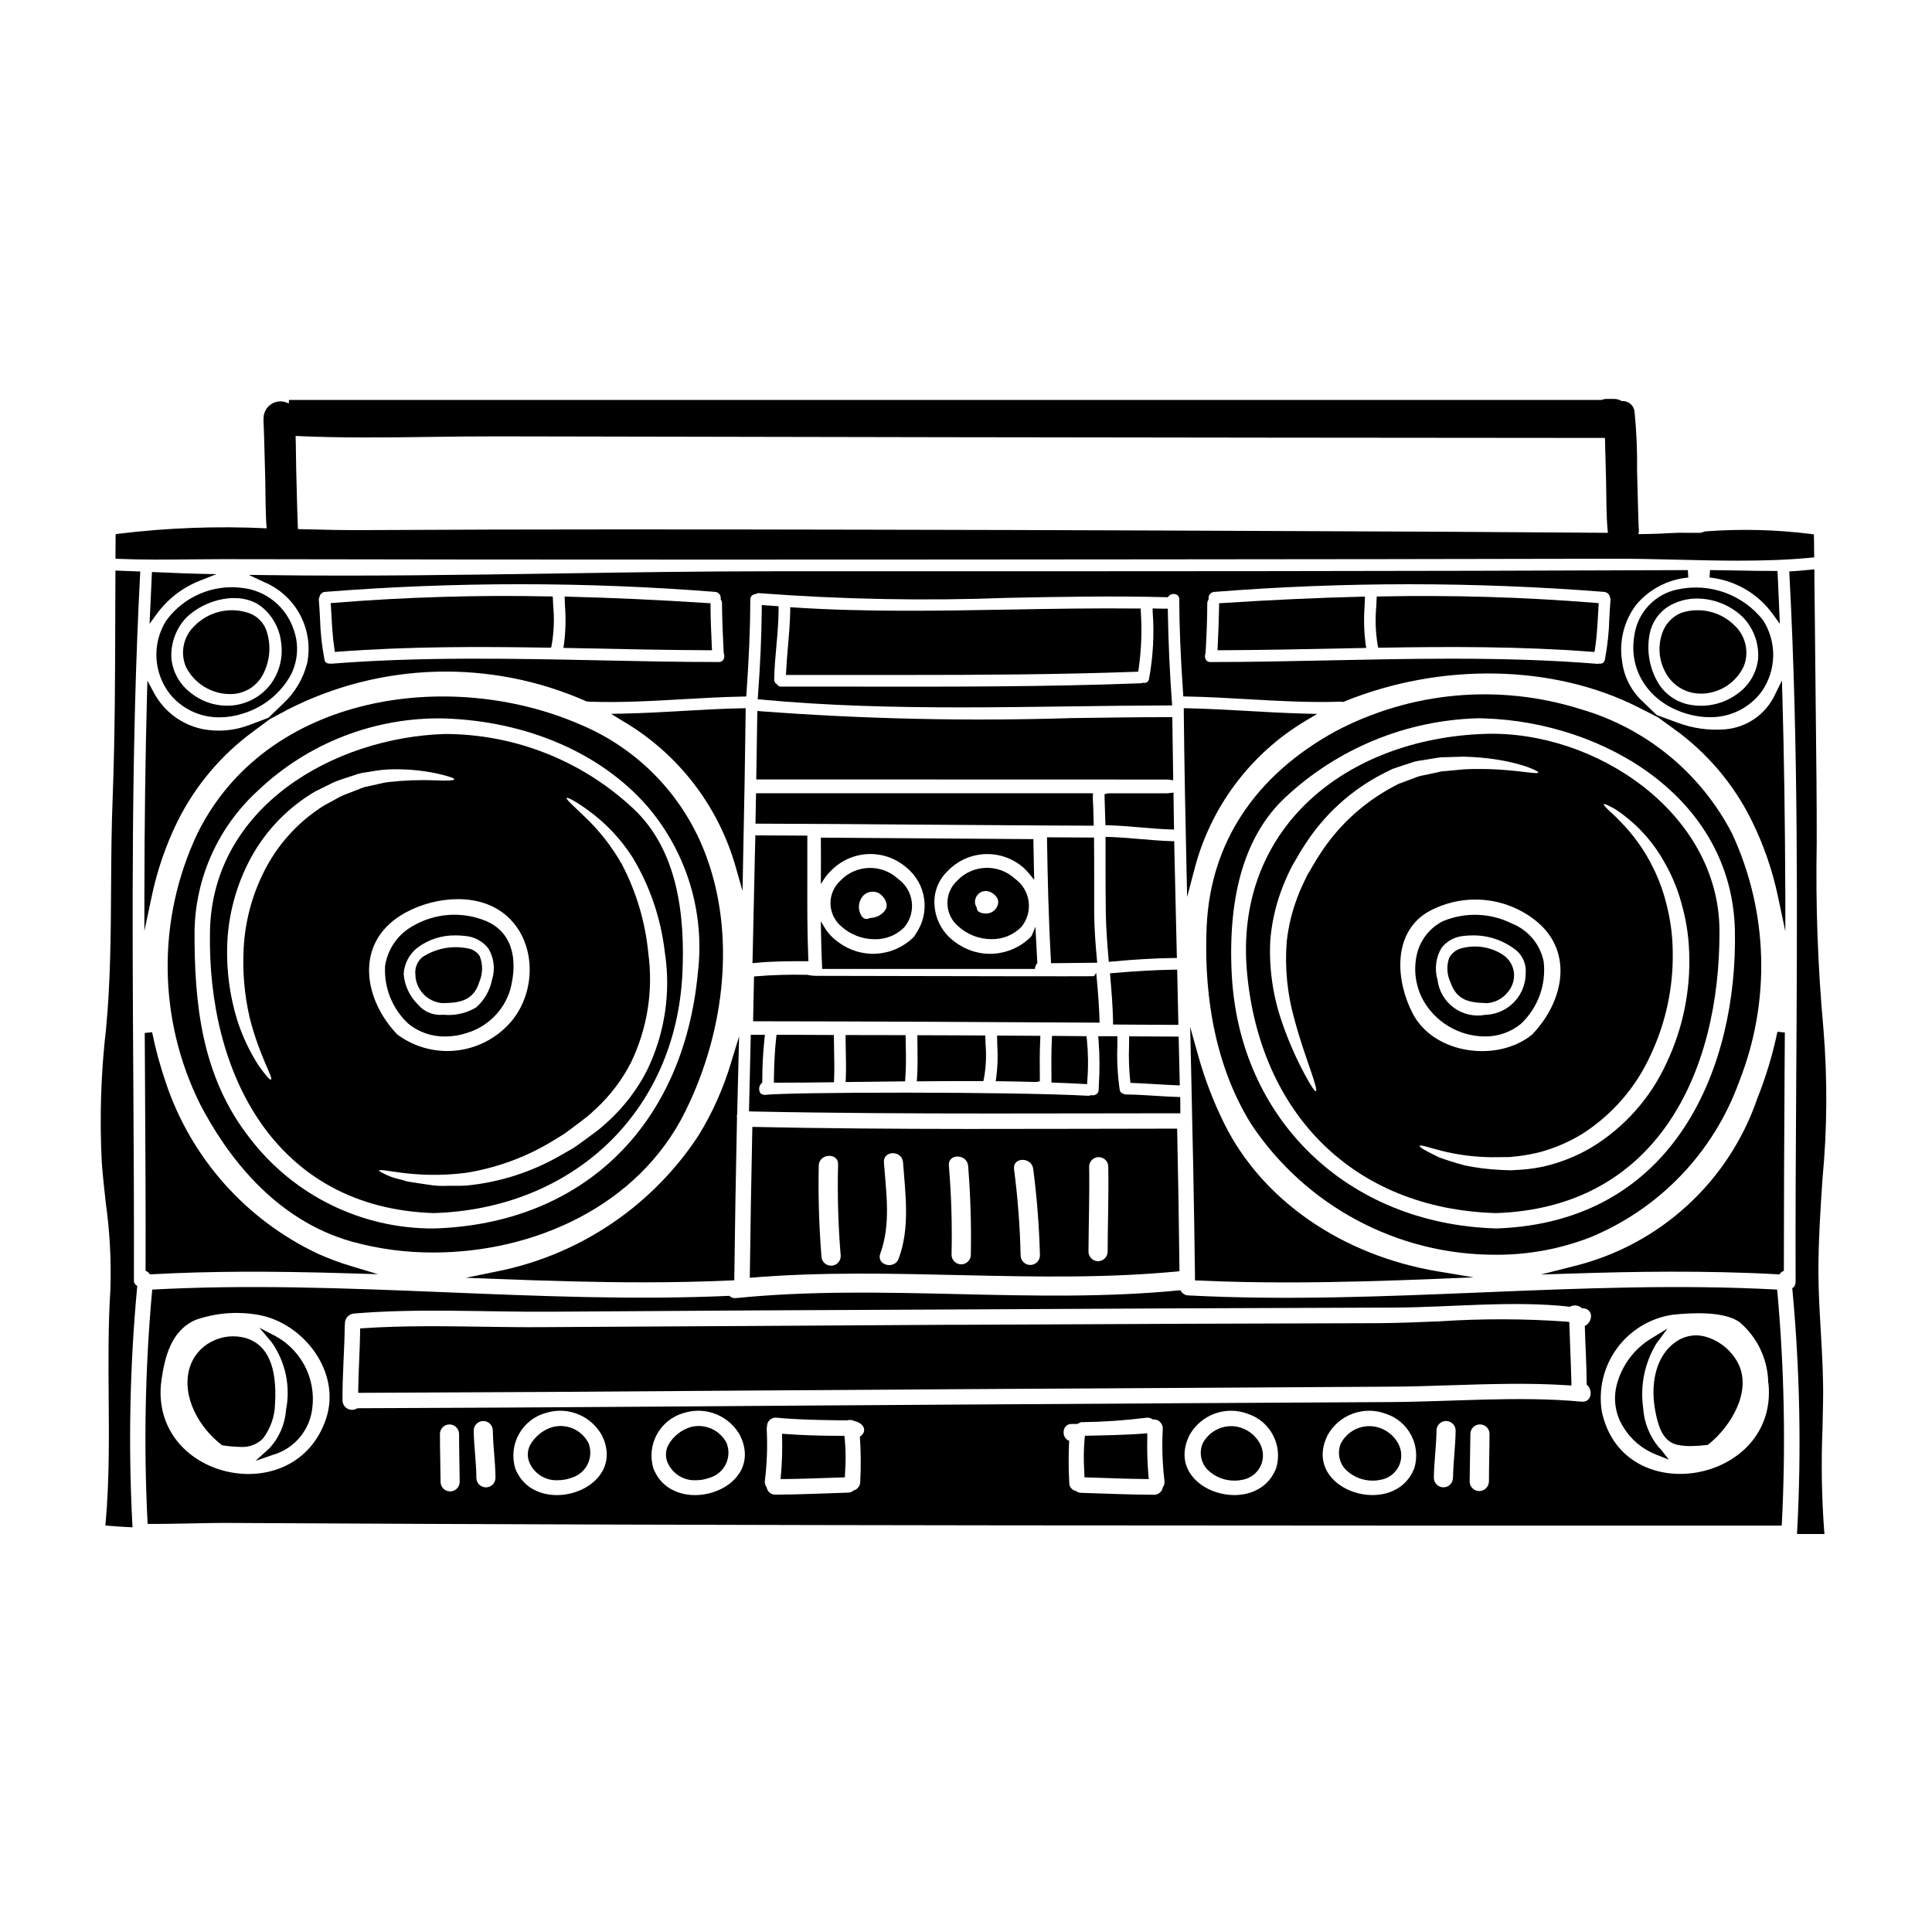 <?xml version="1.0" encoding="UTF-8"?>
<!-- Uploaded to: SVG Repo, www.svgrepo.com, Generator: SVG Repo Mixer Tools -->
<svg fill="#000000" width="800px" height="800px" version="1.1" viewBox="144 144 512 512" xmlns="http://www.w3.org/2000/svg">
 <g>
  <path d="m331.63 316.32h1.059l-0.051-1.035c-0.152-3.113-0.312-6.797-0.34-10.492v-0.918l-0.914-0.059c-12.688-0.828-25.035-1.398-36.711-1.688l-1.043-0.027 0.098 2.598 0.004-0.004c0.246 3.297 0.164 6.609-0.246 9.887l-0.18 1.117 5.453 0.109c10.785 0.23 21.953 0.461 32.871 0.512z"/>
  <path d="m383.86 430.57 0.062-0.902c0.227-3.016 0.168-6.082 0.109-9.055l-0.035-2.289-15.902-0.027v0.992c0 1.105 0.027 2.215 0.051 3.32 0.051 2.336 0.102 4.746 0 7.109l-0.039 1.035z"/>
  <path d="m204.91 327.94c4 0.07 7.633-2.312 9.164-6.004 1.609-3.539 1.75-7.57 0.391-11.211-0.863-2.066-2.59-3.648-4.723-4.332-5.016-1.621-10.52-0.27-14.215 3.492-2.93 2.793-3.828 7.109-2.258 10.84 2.223 4.398 6.715 7.184 11.641 7.215z"/>
  <path d="m342.49 438.53 0.988 0.023c21.062 0.441 42.473 0.535 63.617 0.535 8.422 0 16.793-0.008 25.113-0.027 7.996 0 15.887-0.031 23.617-0.031h0.984l-0.031-4.301-0.953-0.031c-1.918-0.059-3.82-0.18-5.727-0.305-2.519-0.16-5.117-0.328-7.707-0.344v0.004c-0.328-0.027-0.645-0.133-0.918-0.312-0.41-0.141-0.699-0.508-0.738-0.938-0.566-3.871-0.773-7.789-0.617-11.699v-2.492l-5.09 0.004 0.105 1.078h0.004c0.293 3.988 0.316 7.988 0.066 11.98l-0.043 1.129c0.008 0.414-0.164 0.809-0.473 1.086-0.383 0.305-0.871 0.434-1.352 0.363l-0.254-0.031-0.234 0.098h-0.004c-0.16 0.066-0.336 0.09-0.508 0.07-19.953-1.113-79.004-1.023-86.039-0.211v-0.125h0.004c-0.457 0.012-0.859-0.293-0.973-0.734-0.277-0.719-0.141-1.527 0.359-2.113l0.324-0.293v-0.438 0.004c0-3.731 0.195-7.457 0.582-11.164l0.121-1.094h-3.746z"/>
  <path d="m364.97 418.28h-0.977c-4.426 0-8.809-0.027-13.316-0.059h-0.891l-0.094 0.883c-0.348 3.148-0.531 6.469-0.602 10.824v1h1c4.699 0 9.281-0.055 13.984-0.113h0.934l0.039-0.934c0.098-2.438 0.047-4.898 0-7.281-0.023-1.109-0.047-2.215-0.051-3.324z"/>
  <path d="m343.38 442.64c-0.285 13.32-0.508 26.648-0.676 39.988 37.711-3.207 76.242 1.969 113.87-1.742-0.141-12.594-0.348-25.191-0.621-37.785-35.766 0.016-74.848 0.355-112.57-0.461zm18.305 34.219c-0.641-8.027-0.879-16.086-0.703-24.137 0.312-3.207 5.379-3.238 5.117 0-0.203 8.051 0.031 16.109 0.703 24.137 0 1.414-1.145 2.559-2.559 2.559-1.41 0-2.559-1.145-2.559-2.559zm70.945-23.773h0.004c0.055-1.359 1.172-2.434 2.531-2.434 1.363 0 2.481 1.074 2.535 2.434 0.141 7.578-0.137 15.125-0.168 22.703h-0.004c-0.051 1.359-1.172 2.438-2.531 2.438-1.363 0-2.481-1.078-2.535-2.438 0.031-7.574 0.309-15.125 0.172-22.703zm-50.469 24.457c-1.125 3.043-6.027 1.719-4.871-1.352 2.848-7.746 1.551-16.137 0.957-24.137-0.223-3.266 4.844-3.266 5.07 0 0.621 8.469 1.887 17.285-1.156 25.488zm35.656-23.742c0.984 7.586 1.578 15.219 1.777 22.867 0 1.414-1.148 2.559-2.559 2.559-1.414 0-2.559-1.145-2.559-2.559-0.176-7.648-0.758-15.281-1.746-22.867-0.348-3.25 4.719-3.215 5.086-0.008zm-16.531 22.703c0 1.41-1.145 2.559-2.559 2.559-1.414 0-2.559-1.148-2.559-2.559 0.188-7.867-0.047-15.738-0.703-23.578-0.309-3.266 4.762-3.234 5.098 0 0.633 7.84 0.875 15.707 0.719 23.57z"/>
  <path d="m567.67 303.84-0.957-0.078c-18.938-1.523-37.941-2.09-56.938-1.695l-0.926 0.02-0.121 2.598c-0.316 3.391-0.199 6.809 0.355 10.172l0.168 0.789h0.812c17.785-0.297 36.816-0.371 55.586 1.07l0.91 0.066 0.141-0.898c0.457-2.941 0.621-5.945 0.789-8.84z"/>
  <path d="m505.63 304.7 0.098-2.598-1.043 0.027c-11.672 0.293-24.008 0.859-36.711 1.688l-0.906 0.059v0.91c-0.051 3.074-0.164 6.41-0.367 10.5l-0.047 1.035h1.035c10.938-0.051 22.145-0.281 32.988-0.504l5.391-0.109-0.188-1.121c-0.41-3.277-0.496-6.59-0.25-9.887z"/>
  <path d="m289.26 315.64h0.789l0.168-0.789v0.004c0.582-3.371 0.711-6.805 0.395-10.211l-0.121-2.566-0.926-0.02c-19.004-0.395-38.016 0.172-56.961 1.695l-0.965 0.078 0.066 0.969c0.066 0.957 0.117 1.918 0.172 2.875 0.152 2.688 0.312 5.469 0.734 8.191l0.137 0.902 0.91-0.066c18.816-1.43 37.844-1.355 55.602-1.062z"/>
  <path d="m339.69 425.85 0.18-7.211-2.109 6.898c-2.023 6.816-4.934 13.34-8.66 19.398-12.301 18.742-31.633 31.738-53.633 36.051l-7.996 1.637 8.156 0.316c13.977 0.531 26.598 0.891 38.777 0.891 7.871 0 15.539-0.148 23.27-0.5l0.926-0.039v-0.93c0.156-13.094 0.395-26.809 0.711-42.141h-0.004c-0.062-0.352-0.043-0.711 0.051-1.059 0.105-4.445 0.219-8.895 0.332-13.312z"/>
  <path d="m258.92 465.48c36.586-1.098 64.184-26.473 65.93-63.594 0.703-15.234-1.211-32.586-13.02-43.605-13.523-12.672-31.352-19.738-49.883-19.77-29.742 0.93-61.594 19.461-62.301 52.16-0.781 37.914 17.324 73.457 59.273 74.809zm34.5-20.93c0.984-0.645 1.918-1.438 2.902-2.141s1.945-1.465 2.93-2.223c0.848-0.617 1.891-1.66 2.816-2.481l-0.004 0.004c3.727-3.484 6.82-7.586 9.152-12.125 4.34-9 5.938-19.078 4.594-28.98-0.789-8.203-3.152-16.18-6.961-23.484-2.742-4.863-6.219-9.27-10.309-13.07-2.902-2.789-4.59-4.281-4.363-4.594 0.168-0.223 2.223 0.762 5.551 3.184v0.004c4.789 3.438 8.875 7.769 12.023 12.754 4.504 7.539 7.363 15.945 8.395 24.668 1.719 10.793 0.07 21.855-4.723 31.68-2.598 5.059-6.078 9.609-10.281 13.438-1.016 0.871-1.801 1.688-3.016 2.59l-3.148 2.309c-1.07 0.758-2.059 1.547-3.125 2.223-1.102 0.617-2.199 1.238-3.269 1.859v0.004c-7.602 4.398-16.059 7.125-24.797 7.996-1.836 0.141-3.637 0.059-5.297 0.086h-0.004c-1.578 0.078-3.16-0.008-4.723-0.254-1.492-0.223-2.844-0.422-4.113-0.617-0.617-0.086-1.207-0.195-1.77-0.285-0.535-0.168-1.07-0.309-1.551-0.477-2.094-0.41-4.098-1.203-5.906-2.336 0.168-1.016 9.055 2.309 23.016 0.535 8.133-1.289 15.941-4.148 22.98-8.426 0.969-0.598 1.98-1.215 2.996-1.836zm-13.383-30.527-0.004 0.004c-3.574 4.551-8.781 7.531-14.52 8.305s-11.551-0.719-16.203-4.164c-8.844-9.156-11.438-23.883 0.93-31.602 7.519-4.676 19.262-6.336 26.867-0.789 8.746 6.391 9.438 19.734 2.93 28.25zm-52.523-60.27c1.719-0.848 3.352-1.66 4.961-2.453 1.66-0.699 3.32-1.152 4.93-1.715h-0.004c0.82-0.297 1.656-0.551 2.508-0.75 0.758-0.113 1.52-0.223 2.25-0.34 1.426-0.27 2.863-0.457 4.309-0.562 4.457-0.227 8.926 0.125 13.293 1.043 3.043 0.699 4.676 1.234 4.621 1.547-0.055 0.312-1.801 0.422-4.816 0.285v-0.004c-4.191-0.168-8.391-0.02-12.562 0.449-1.266 0.113-2.731 0.562-4.168 0.848-0.73 0.168-1.465 0.312-2.223 0.48-0.426 0.109-1.328 0.504-2.004 0.758-1.406 0.59-2.93 1.07-4.422 1.773-1.438 0.789-2.902 1.574-4.422 2.422h0.004c-6.328 3.984-11.527 9.527-15.098 16.098-3.59 6.621-5.668 13.961-6.082 21.484-0.363 6.191 0.16 12.402 1.547 18.449 2.562 10.281 6.394 16.137 5.664 16.531-0.285 0.168-1.41-1.125-3.211-3.633-2.414-3.742-4.328-7.781-5.691-12.016-1.961-6.336-2.871-12.949-2.699-19.574 0.215-8.234 2.375-16.305 6.297-23.547 3.977-7.289 9.859-13.363 17.02-17.574z"/>
  <path d="m196.3 364.92c-10.742 22.742-10.48 49.156 0.719 71.68 6.977 13.438 19.629 30.672 40.289 36.461 7.023 1.93 14.273 2.891 21.555 2.867 26.297 0 54.25-12.039 66.785-37.461 10.891-22.09 12.988-47.273 5.594-67.355h0.004c-5.781-15.926-17.984-28.688-33.633-35.172-34.5-14.93-83.031-8.09-101.31 28.98zm65.598-30.52c21.742 0.746 41.215 9.145 53.43 23.031l0.004-0.004c10.586 12.207 15.531 28.316 13.609 44.359-3.805 40.641-30.648 66.609-69.988 67.773-19.102 0.105-37.145-8.754-48.746-23.93-12.988-16.531-14.707-36.188-14.652-54.98 0.258-14.125 6.305-27.52 16.723-37.055 13.34-12.73 31.191-19.637 49.621-19.195z"/>
  <path d="m340.9 373.6c0.344-16.43 0.562-29.043 0.703-40.902v-1.02l-1.02 0.023c-5.238 0.113-10.547 0.395-15.688 0.703-5.141 0.312-10.418 0.59-15.625 0.703l-3.316 0.07 2.82 1.746v0.004c14.75 8.547 25.59 22.508 30.219 38.918l1.793 6.277z"/>
  <path d="m606.13 320.56c1.457-3.723 0.523-7.953-2.363-10.719-3.707-3.758-9.227-5.082-14.234-3.422-2.402 0.992-4.246 2.988-5.051 5.457-1.148 3.34-0.863 7.004 0.785 10.125 1.789 3.574 5.449 5.828 9.449 5.816h0.582c4.676-0.227 8.844-3.019 10.832-7.258z"/>
  <path d="m246.05 400c-0.328 5.789 1.957 11.422 6.223 15.348 2.75 2.207 6.188 3.387 9.711 3.336 1.93-0.008 3.848-0.316 5.68-0.918 5.539-1.645 9.883-5.961 11.559-11.488 2.312-8.844 0-15.477-6.394-18.191h-0.004c-6.34-2.633-13.547-2.137-19.465 1.336-3.945 2.203-6.644 6.109-7.309 10.578zm4.93 2.144h-0.004c0.152-2.731 1.465-5.269 3.609-6.969 2.945-2.215 6.551-3.371 10.234-3.285 0.789 0 1.578 0.051 2.363 0.145 2.481 0.16 4.769 1.387 6.277 3.367 1.465 2.477 1.809 5.457 0.941 8.203-0.551 2.844-2.023 5.43-4.191 7.356-2.574 1.551-5.578 2.238-8.574 1.969h-0.355c-2.484 0.207-4.918-0.809-6.519-2.723-2.195-2.144-3.543-5.019-3.785-8.082z"/>
  <path d="m202.19 334.1c2.086-0.008 4.156-0.34 6.141-0.988 5.469-1.629 10.07-5.359 12.801-10.371 1.875-3.754 2.106-8.113 0.641-12.043-0.992-2.914-2.793-5.484-5.191-7.414-2.398-1.93-5.297-3.137-8.355-3.481-3.828-0.504-7.723 0.039-11.273 1.562-3.551 1.523-6.625 3.973-8.902 7.094-1.859 2.949-2.766 6.394-2.594 9.875 0.176 3.481 1.418 6.824 3.559 9.57 3.211 3.973 8.066 6.258 13.176 6.195zm-12.766-15.578c-0.238-4.027 1.207-7.973 3.988-10.895 4.984-4.824 14.109-7.152 19.766-2.938 2.957 2.328 4.867 5.734 5.312 9.469 0.594 3.934-0.395 7.941-2.754 11.141-2.344 3.086-5.824 5.106-9.668 5.602-4.082 0.504-8.195-0.652-11.414-3.211-2.957-2.184-4.859-5.512-5.231-9.168z"/>
  <path d="m183.08 481.04c0.129 0.066 0.242 0.156 0.332 0.266l0.32 0.418 0.523-0.027c15.035-0.82 31.195-0.895 52.41-0.246l7.508 0.227-7.195-2.168c-2.973-0.891-5.887-1.977-8.719-3.25-19.035-8.969-33.586-25.316-40.285-45.262-1.504-4.402-2.731-8.898-3.668-13.453l-1.949 0.203 0.074 12.93c0.094 16.242 0.195 33.039 0.152 49.5v0.582z"/>
  <path d="m261.2 409.84h0.051c3.621-0.074 8.125-0.164 9.746-5.551 0.961-2.191 1.012-4.672 0.141-6.898-0.707-1.105-1.852-1.855-3.148-2.055-4.16-0.84-8.484-0.016-12.043 2.301-1.328 1.105-2.031 2.789-1.875 4.512 0.039 4.016 3.125 7.344 7.129 7.691z"/>
  <path d="m384.15 322.87c20.074 0 40.539-0.109 60.684-0.836l0.789-0.031 0.133-0.789v0.004c0.711-4.973 0.906-10.004 0.574-15.016l-0.031-0.938h-0.941c-11.219-0.121-22.707 0.078-33.816 0.277-18.793 0.336-38.23 0.68-57.094-0.555l-1.035-0.066v1.031c-0.047 3.031-0.316 6.121-0.57 9.105-0.195 2.262-0.395 4.519-0.5 6.777l-0.051 1.035h1.035 17.711 13.113z"/>
  <path d="m454.98 400.98c-4.723 0.078-9.766 0.355-15.844 0.879l-0.98 0.082 0.086 0.98c0.324 3.742 0.645 7.719 0.727 11.629v0.957l6.273 0.039c3.336 0.027 6.691 0.051 10.012 0.051l1.031-0.004-0.324-14.629z"/>
  <path d="m455 355.13v-1.082l-1.402 0.16c-0.09 0.02-0.184 0.027-0.277 0.031h-15.641l-0.957 0.207v0.984c0.086 2.102 0.141 4.207 0.199 6.324l0.027 0.93 0.926 0.027c2.754 0.086 5.539 0.324 8.242 0.551 2.606 0.219 5.297 0.449 7.973 0.547l1.043 0.035-0.027-1.047c-0.055-2.551-0.082-5.113-0.105-7.668z"/>
  <path d="m443.23 418.64-0.023 2.648c-0.109 2.953-0.016 5.914 0.281 8.855l0.102 0.832 0.836 0.031c1.879 0.07 3.742 0.184 5.609 0.297 1.867 0.109 3.715 0.223 5.574 0.297l1.047 0.039-0.305-12.934h-0.961c-3.711 0-7.457-0.027-11.176-0.055z"/>
  <path d="m455.19 367.87v-0.938l-0.938-0.027c-2.688-0.082-5.422-0.32-8.07-0.547-2.644-0.227-5.434-0.465-8.184-0.551l-1.016-0.031v7.254c0 4.305 0 8.609 0.07 12.926 0.062 4.125 0.395 8.336 0.707 11.957l0.082 0.988 0.988-0.09c5.773-0.547 11.02-0.852 16.062-0.93h0.996l-0.027-0.992c-0.238-9.668-0.465-19.34-0.672-29.02z"/>
  <path d="m588.78 300.17c-2.981 0.559-5.711 2.043-7.805 4.238-2.09 2.195-3.441 4.992-3.856 7.996-1.77 10.234 5.047 19.176 16.215 21.301h0.004c1.227 0.234 2.477 0.355 3.727 0.355 5.461 0.105 10.629-2.461 13.848-6.871 1.898-2.754 2.941-6 3.004-9.344 0.059-3.34-0.867-6.625-2.66-9.445-2.606-3.332-6.09-5.871-10.062-7.324s-8.273-1.77-12.414-0.906zm-5.117 25.191c-2.5-3.988-3.387-8.781-2.481-13.402 0.578-2.977 2.348-5.586 4.902-7.219 2.324-1.41 4.996-2.144 7.715-2.121 4.543 0.043 8.898 1.836 12.152 5.008 2.781 2.934 4.219 6.887 3.969 10.922-0.383 3.648-2.285 6.965-5.246 9.133-3.543 2.719-8.051 3.856-12.457 3.148-3.5-0.527-6.609-2.519-8.559-5.473z"/>
  <path d="m344.68 333.48c-0.035 3.59-0.098 7.176-0.164 10.75l-0.102 6.324 109.11 0.031 1.375 0.195v-1.141c-0.023-2.438-0.066-4.871-0.109-7.312-0.043-2.441-0.082-4.863-0.109-7.301v-0.977h-0.977c-8.441 0-17.031 0.137-25.707 0.25h-0.004c-27.414 0.863-54.855 0.262-82.207-1.797l-1.066-0.098z"/>
  <path d="m386.96 430.56h1.066c5.289-0.059 10.551-0.078 15.789-0.059h0.789l0.172-0.789c0.523-2.941 0.66-5.941 0.414-8.918l-0.082-2.387-18-0.066 0.027 2.973c0.039 2.684 0.078 5.465-0.102 8.176z"/>
  <path d="m350.34 305.6v-0.934l-4.461-0.316v1.043c-0.078 7.297-0.395 14.805-1.012 22.949l-0.07 0.961 0.961 0.09c17.32 1.641 35.109 2.07 52.836 2.07 9.84 0 19.652-0.133 29.352-0.266 8.641-0.117 17.203-0.23 25.633-0.25h1.059l-0.082-1.055c-0.559-7.477-0.918-15.426-1.062-23.617v-0.969h-0.965c-0.66 0-1.355 0-2.016-0.027l-1.059-0.043 0.031 1.059-0.004 0.004c0.43 5.902 0.098 11.832-0.984 17.648-0.051 0.336-0.238 0.633-0.52 0.824-0.277 0.191-0.625 0.258-0.953 0.18h-0.16l-0.43 0.121c-25.383 0.969-51.32 0.926-76.359 0.891h-18.984c-0.438 0.043-0.859-0.152-1.113-0.512l-0.254-0.25h-0.004c-0.367-0.246-0.574-0.668-0.547-1.109 0.043-3.066 0.328-6.176 0.605-9.188 0.281-3.012 0.52-6.184 0.562-9.305z"/>
  <path d="m194.46 292.24c2.875-0.027 5.742-0.059 8.605-0.059 88.488 0.18 174.48 0.125 246.92 0.055 40.496-0.027 80.988-0.082 121.48-0.168 5.609-0.02 11.371 0.121 16.969 0.254 5.359 0.129 10.809 0.262 16.25 0.262 6.445 0 12.891-0.18 19.195-0.789l0.906-0.086-0.039-2.93c0-0.789 0-1.551-0.031-2.32v-0.832l-0.82-0.121c-9.277-1.16-18.645-1.391-27.965-0.684l-0.395 0.098c-0.438 0.203-0.914 0.301-1.398 0.289l-5.402-0.023c-3.938 0.219-7.34 0.34-10.457 0.363h-0.062c0.039-0.266 0.055-0.535 0.047-0.805 0.176 1.258 0-0.789 0-1.18-0.062-1.391-0.102-2.777-0.141-4.168-0.105-3.543-0.188-7.086-0.281-10.629 0.074-5.188-0.145-10.371-0.652-15.527-0.055-0.848-0.445-1.637-1.086-2.191-0.641-0.555-1.48-0.824-2.324-0.754-0.617-0.379-1.328-0.582-2.051-0.582h-1.969c-0.473 0.012-0.941 0.109-1.379 0.281h-347.79l-0.055 0.93v0.02c-1.48-0.832-3.305-0.762-4.711 0.191-1.41 0.949-2.16 2.613-1.941 4.301-0.176-1.258 0 0.789 0 1.18 0.031 1.391 0.102 2.777 0.141 4.168 0.105 3.543 0.188 7.086 0.281 10.629 0.102 4.164 0.023 8.422 0.363 12.594-13.09-0.629-26.207-0.148-39.215 1.438l-0.816 0.125v0.828c-0.027 1.574-0.027 3.148-0.027 4.723v0.945l0.949 0.039c6.285 0.27 12.711 0.199 18.906 0.137zm28.465-8.66c-0.066-1.391-0.102-2.777-0.145-4.168-0.105-3.543-0.188-7.086-0.277-10.629-0.078-3.055-0.059-6.16-0.168-9.25 11.809 0.562 23.879 0.418 35.566 0.254 6.156-0.082 12.297-0.164 18.391-0.148 40.023 0.086 80.074 0.164 120.16 0.227 57.566 0.082 115.38 0.164 172.87 0.191 0 0.246 0 0.492 0.027 0.738 0.105 3.543 0.188 7.086 0.277 10.629 0.113 4.559 0 9.227 0.48 13.777l-44.844-0.293c-49.453-0.223-100.59-0.453-150.9-0.535-45.176-0.086-89.438-0.141-133.95 0.109-5.461 0.043-11.324-0.105-17.445-0.266-0.023-0.262-0.039-0.527-0.043-0.641z"/>
  <path d="m435.39 415v-0.512c-0.102-3.406-0.355-7.121-0.762-11.352l-0.121-1.289-0.625 0.859c-3.148 0.059-39.129-0.023-58.754-0.066l-14.75-0.031v-0.004c-0.816 0.012-1.629-0.078-2.422-0.266h-0.164c-4.519-0.105-9.043 0.023-13.547 0.395l-0.43 0.043v0.438c-0.043 1.836-0.078 3.668-0.117 5.512s-0.066 3.606-0.109 5.414v0.504h0.504c30.277 0.027 61.059 0.199 90.828 0.367z"/>
  <path d="m422.8 418.52-0.047 0.949c-0.172 3.562-0.137 7.234-0.109 10.477v0.941l0.941 0.035c2.504 0.082 5.004 0.191 7.531 0.336l0.984 0.055 0.055-0.984h-0.004c0.285-3.621 0.242-7.262-0.121-10.879l-0.109-0.852z"/>
  <path d="m344.06 370.28c-0.195 9.281-0.402 18.57-0.617 27.863l-0.027 1.105 1.102-0.102c4.152-0.395 8.371-0.418 12.695-0.418h1.027l-0.043-1.023c-0.281-6.922-0.266-13.992-0.246-20.828v-10.457-0.977h-0.977c-3.691 0-7.379-0.023-11.07-0.051h-1.719z"/>
  <path d="m422.53 399.25h0.941c3.402-0.055 6.809-0.082 10.234-0.109h1.066l-0.094-1.062c-0.348-3.812-0.672-7.918-0.703-12.109v-7.621c0-3.812 0-7.621-0.039-11.414v-0.969l-12.453-0.074v1.008c0.152 9.527 0.395 20.605 1.016 31.445z"/>
  <path d="m419.7 418.5h-1.035c-2.934 0-5.848-0.023-8.777-0.051h-1.66l0.066 2.613c0.18 2.793 0.094 5.594-0.262 8.367l-0.16 1.117h1.145c3.176 0.027 6.352 0.109 9.527 0.195l1.02-0.18v-1.016c-0.027-3.281-0.055-6.691 0.109-10.02z"/>
  <path d="m344.34 355.19c-0.023 0.984-0.035 1.969-0.051 2.949 0 1.043-0.027 2.086-0.059 3.129l-0.027 1.012h1.008c13.918 0.031 27.816 0.141 41.75 0.25 10.848 0.094 21.727 0.168 32.637 0.223l14.25 0.062-0.066-2.66c-0.039-1.617-0.078-3.223-0.18-4.602l0.051-1.332-89.285 0.004z"/>
  <path d="m361.52 378.27 0.914-1.371c0.496-0.77 1.086-1.48 1.75-2.109 2.586-2.691 6.102-4.281 9.828-4.449 3.723-0.168 7.371 1.105 10.184 3.551 5.34 4.309 6.418 12.023 2.461 17.629-0.113 0.281-0.273 0.535-0.48 0.754-2.594 2.606-6.043 4.184-9.711 4.449s-7.309-0.805-10.25-3.016c-1.516-1.043-2.793-2.402-3.742-3.984l-0.945-1.574 0.027 1.84c0.047 2.816 0.129 6.539 0.312 10.324l0.023 0.469h56.363l0.074-0.395v-0.004c0.055-0.367 0.207-0.711 0.445-1l0.137-0.148-0.074-1.277c-0.117-2.059-0.23-4.102-0.332-6.164l-0.102-2.215-0.844 2.055 0.004-0.004c-0.086 0.246-0.219 0.469-0.395 0.656-2.594 2.606-6.043 4.184-9.711 4.445-3.668 0.266-7.309-0.805-10.25-3.016-3.191-2.207-5.227-5.734-5.535-9.605-0.332-3.477 0.961-6.914 3.504-9.309 2.586-2.691 6.106-4.285 9.828-4.449 3.727-0.168 7.375 1.105 10.188 3.555 0.715 0.656 1.371 1.371 1.969 2.137l0.918 1.125-0.043-1.449c-0.055-1.93-0.082-3.852-0.113-5.777l-0.062-3.57h-0.48c-9.164-0.055-18.312-0.121-27.453-0.191-9.309-0.07-18.605-0.137-27.887-0.199h-0.5v0.5c0.023 3.379 0.023 6.781 0 10.16z"/>
  <path d="m375.81 392.91c2.926 0.055 5.746-1.082 7.816-3.148l0.066-0.082c1.547-1.883 2.246-4.316 1.934-6.731-0.316-2.414-1.613-4.59-3.59-6.012-4.379-4.082-11.23-3.871-15.352 0.473-1.699 1.57-2.644 3.793-2.594 6.106s1.09 4.492 2.859 5.984c2.43 2.195 5.586 3.41 8.859 3.41zm3.098-9.543v-0.004c0.172 0.637 0.051 1.312-0.332 1.848-0.875 1.234-2.281 1.992-3.793 2.039l-0.375 0.086c-0.711 0.391-1.602 0.164-2.043-0.516-0.988-1.508-0.988-3.457 0-4.965 0.965-1.438 2.828-1.957 4.398-1.234 1.047 0.59 1.816 1.57 2.144 2.727z"/>
  <path d="m413.02 376.91c-4.379-4.082-11.23-3.871-15.352 0.473-1.699 1.566-2.644 3.793-2.594 6.106s1.094 4.492 2.863 5.984c2.41 2.195 5.555 3.41 8.816 3.418 2.969 0.043 5.828-1.125 7.914-3.238 1.547-1.879 2.246-4.316 1.934-6.731-0.312-2.414-1.609-4.59-3.582-6.012zm-10.141 7.801-0.145-0.418c-0.258-0.422-0.383-0.914-0.355-1.41 0.039-0.797 0.402-1.543 1.008-2.07 0.488-0.434 1.117-0.68 1.773-0.688h0.234c1.148 0.129 2.176 0.77 2.793 1.746 0.406 0.637 0.465 1.43 0.168 2.125-0.312 0.836-0.961 1.512-1.785 1.859-1.008 0.363-2.121 0.305-3.09-0.164-0.352-0.207-0.574-0.574-0.602-0.98z"/>
  <path d="m196.81 297.95 4.519-1.789-4.856-0.109c-2.492-0.055-4.992-0.16-7.477-0.27l-4.723-0.191-0.051 0.973c-0.113 2.188-0.207 4.398-0.301 6.598l-0.289 6.16 1.926-2.641c2.856-3.906 6.758-6.934 11.25-8.73z"/>
  <path d="m560.11 500.93c-0.078-1.914-0.148-3.828-0.203-5.738l-0.023-0.859-0.859-0.094h-0.004c-11.105-0.785-22.25-0.812-33.359-0.078-5.961 0.246-11.582 0.477-16.734 0.496-36.617 0.086-73.227 0.227-109.84 0.426h-3.262c-36.035 0.191-72.051 0.402-108.05 0.629-5.285 0.047-10.734-0.043-15.996-0.117-10.344-0.148-21.043-0.309-31.438 0.395l-0.902 0.062v0.902c-0.043 2.516-0.145 5.035-0.25 7.555-0.105 2.519-0.211 5.074-0.254 7.602v1.004h1.004c33.371-0.125 66.73-0.32 100.09-0.586 20.109-0.141 40.223-0.273 60.344-0.395l6.625-0.039c34.938-0.211 69.879-0.414 104.82-0.609 5.457 0 11.098-0.199 16.559-0.375 10.234-0.328 20.824-0.668 30.996 0l1.062 0.07v-1.066c-0.086-3.055-0.203-6.117-0.32-9.184z"/>
  <path d="m216.89 515.98c0.574-9.738-1.969-15.566-7.559-17.32l0.004 0.004c-3.121-0.949-6.488-0.613-9.359 0.93-2.754 1.418-4.816 3.891-5.719 6.856-2.297 7.828 2.754 16.062 8.402 20.402l0.207 0.16 0.262 0.035 0.004 0.004c1.469 0.227 2.957 0.359 4.445 0.391 2.231 0.195 4.438-0.59 6.051-2.144 2.055-2.676 3.199-5.941 3.262-9.316z"/>
  <path d="m174.55 304.86c-0.031 16.812-0.066 34.191-0.715 51.215-0.301 7.684-0.348 15.5-0.395 23.062-0.07 12.281-0.152 24.973-1.32 37.324h0.004c-1.379 11.805-1.762 23.703-1.152 35.57 0.27 3.613 0.668 7.234 1.059 10.738 1.066 7.602 1.477 15.281 1.227 22.953-0.609 9.527-0.527 19.238-0.457 28.625 0.086 10.828 0.176 22.043-0.789 32.945l-0.086 0.98 0.984 0.086c1.672 0.141 3.379 0.254 5.117 0.34l1.086 0.055-0.055-1.086v-0.004c-1.074-20.777-0.652-41.605 1.266-62.324l0.047-0.512-0.395-0.336h0.004c-0.332-0.277-0.516-0.695-0.492-1.129 0.051-17.648-0.055-35.668-0.16-53.09-0.27-43.977-0.543-89.445 1.793-133.82l0.047-1-6.574-0.242z"/>
  <path d="m616.34 328.32-0.113-3.984-1.754 3.582c-1.191 2.617-3.059 4.863-5.414 6.512-2.352 1.648-5.106 2.633-7.969 2.856-4.258 0.332-8.535-0.273-12.531-1.773l-5.512-2.019-3.707-3.57c-3.055-2.816-5-6.633-5.481-10.758-0.82-5.242 0.516-10.594 3.699-14.836 3.465-4.176 8.453-6.793 13.855-7.277l-0.117-1.969c-75.02 0.312-151.33 0.312-225.09 0.309h-17.672c-18.754 0-37.918 0.293-56.449 0.57-25.461 0.395-51.781 0.789-77.598 0.445l-4.562-0.059 4.133 1.938c4.07 1.719 7.422 4.793 9.488 8.699 2.07 3.906 2.727 8.406 1.859 12.738-1.051 4.137-3.273 7.879-6.398 10.781l-3.906 3.734-4.859 1.832c-3.996 1.566-8.355 1.961-12.566 1.141-5.496-1.133-10.211-4.644-12.867-9.586l-1.746-3.254-0.102 3.691c-0.438 16.324-0.668 33.715-0.699 53.172v9.473l1.969-9.27h-0.004c1.449-6.844 3.738-13.48 6.816-19.766 4.707-9.461 11.617-17.656 20.152-23.891l4.305-3.188 4.676-2.512h0.004c24.738-12.656 53.871-13.461 79.277-2.195l0.543 0.059c8.336 0.312 16.805-0.172 24.98-0.645 5.207-0.301 10.594-0.605 15.883-0.703l0.898-0.02 0.062-0.895c0.656-9.152 0.992-17.262 1.02-24.797-0.031-0.742 0.531-1.375 1.27-1.426l0.293-0.102c0.227-0.129 0.48-0.188 0.738-0.168 21.992 1.668 44.059 2.082 66.094 1.242 13.746-0.27 27.945-0.539 41.781-0.168h0.457l0.305-0.344c0.492-0.484 1.223-0.637 1.867-0.395 0.559 0.199 0.914 0.75 0.867 1.34 0.02 7.215 0.336 14.863 1.016 24.797l0.062 0.898 0.898 0.02c5.305 0.098 10.699 0.395 15.91 0.703 8.172 0.473 16.613 0.957 24.988 0.664l0.52 0.098 0.262-0.105c25.691-10.477 55.605-9.883 78.07 1.543l5.117 2.602 4.305 3.121c8.797 6.32 15.887 14.719 20.645 24.449 3.098 6.309 5.398 12.977 6.852 19.852l1.969 9.309v-9.512c-0.082-19.66-0.324-36.996-0.785-52.984zm-120.11-9.312c-10.332 0.211-21.012 0.438-31.434 0.445-0.461 0.031-0.91-0.176-1.18-0.551-0.309-0.484-0.379-1.086-0.188-1.629l0.059-0.277c0.211-3.644 0.453-8.438 0.453-13.184v0.004c0.004-0.25 0.07-0.492 0.203-0.707l0.137-0.23v-0.27c-0.035-0.438 0.109-0.867 0.398-1.199 0.285-0.328 0.695-0.527 1.133-0.551 34.398-2.703 68.953-2.703 103.35 0 0.785 0.09 1.41 0.703 1.516 1.488 0.102 0.215 0.145 0.449 0.121 0.688-0.133 1.609-0.219 3.219-0.312 4.832h0.004c-0.098 3.688-0.492 7.359-1.184 10.984-0.055 0.332-0.246 0.629-0.527 0.82-0.281 0.191-0.629 0.258-0.961 0.184l-0.371 0.078c-12.855-1.051-25.914-1.375-38.965-1.375-10.801 0.004-21.617 0.227-32.254 0.449zm-264.82 0.836h-0.125v-0.004c-0.629 0.066-1.199-0.375-1.289-1-0.691-3.586-1.086-7.223-1.184-10.875-0.086-1.648-0.172-3.293-0.316-4.977l0.004 0.004c-0.02-0.297 0.047-0.594 0.195-0.855 0.129-0.711 0.727-1.242 1.449-1.285 34.395-2.703 68.949-2.703 103.35 0 0.43 0.023 0.832 0.219 1.117 0.547 0.281 0.324 0.422 0.75 0.387 1.18v0.281l0.137 0.234c0.133 0.219 0.207 0.469 0.203 0.723 0.027 4.477 0.234 8.973 0.449 13.168l0.059 0.281c0.195 0.543 0.125 1.145-0.184 1.629-0.273 0.375-0.719 0.582-1.18 0.551-10.406 0-21.086-0.23-31.41-0.445-23.453-0.488-47.699-0.988-71.375 0.895z"/>
  <path d="m565.42 471.91c18.383-7.566 32.715-22.547 39.465-41.246 8.418-21.238 7.75-45-1.848-65.73-8.305-16.07-22.855-28.012-40.234-33.023-21.555-6.789-44.934-4.664-64.91 5.902-21.312 11.707-33.109 29.566-34.109 51.652-0.656 14.215 0.852 34.844 11.781 52.414v0.004c14.43 21.711 38.797 34.723 64.863 34.637 8.547 0.039 17.023-1.523 24.992-4.609zm-24.996-2.363c-39.402-1.18-68.195-29.027-70.02-67.727-1.012-21.094 3.762-36.727 14.188-46.469 13.852-12.98 31.969-20.449 50.941-20.996 0.617 0 1.23 0 1.844 0.031 31.641 0.98 65.66 21.035 66.391 56.266 0.727 35.441-15.438 77.363-63.348 78.906z"/>
  <path d="m468.41 441.7c-2.856-5.769-5.16-11.793-6.887-17.992l-2.117-7.566 0.18 7.871c0.395 17.688 0.863 38.25 1.098 58.371v0.93l0.926 0.039c7.828 0.359 15.684 0.5 23.488 0.5 13.574 0 27.004-0.434 39.852-0.949l9.566-0.395-9.445-1.574c-25.453-4.242-46.641-18.906-56.66-39.234z"/>
  <path d="m537.41 338.49c-36.531 1.266-66.52 24.895-62.922 63.398 3.469 37.035 28.023 62.465 65.906 63.594 42.441-1.355 59.434-36.922 59.285-74.832-0.121-31.266-32.984-53.203-62.27-52.16zm-25.234 14.562c-7.348 4.129-13.59 9.973-18.195 17.035-1.266 1.832-2.394 3.973-3.578 5.902-0.816 1.742-1.887 3.856-2.562 5.773-1.453 3.785-2.406 7.742-2.844 11.773-0.551 6.949 0.145 13.941 2.055 20.645 1.547 5.828 3.266 10.473 4.363 13.715 1.098 3.238 1.633 5.117 1.324 5.266-0.312 0.148-1.379-1.465-3.012-4.508-2.32-4.34-4.297-8.859-5.902-13.516-2.488-7.047-3.57-14.512-3.184-21.973 0.363-4.438 1.32-8.805 2.844-12.988 0.824-2.242 1.785-4.438 2.875-6.562 1.18-1.969 2.223-3.969 3.606-6 5.039-7.777 12.004-14.125 20.219-18.418 0.961-0.48 1.891-0.961 2.816-1.41 0.984-0.34 1.969-0.676 2.93-0.988 0.961-0.312 1.918-0.617 2.848-0.93 0.93-0.25 1.914-0.34 2.848-0.504 0.934-0.164 1.832-0.312 2.731-0.453 0.504-0.082 0.816-0.141 1.438-0.223l1.266-0.027c1.688-0.059 3.293-0.113 4.812-0.141 12.703 0.312 19.797 3.715 19.797 4.168-0.195 0.816-7.688-1.355-19.574-0.82-1.547 0.141-3.148 0.285-4.812 0.453l-1.266 0.109-1.125 0.254c-0.82 0.168-1.633 0.34-2.481 0.535s-1.719 0.312-2.562 0.562c-0.82 0.312-1.66 0.648-2.535 0.957-0.875 0.309-1.719 0.648-2.594 0.961-0.855 0.418-1.676 0.871-2.539 1.348zm10.051 32.727c4.297-2.453 9.211-3.617 14.152-3.348 4.941 0.27 9.699 1.961 13.703 4.867 11.348 8.168 8.473 22.043-0.059 30.871-9.055 7.434-25.938 5.32-31.625-5.551-4.426-8.48-5.523-21.098 3.828-26.844zm67.305-2.621c1.25 4.25 1.961 8.641 2.113 13.066 0.418 10.172-1.641 20.293-6 29.488-4.277 9.359-11.289 17.207-20.109 22.504-3.875 2.246-8.059 3.902-12.422 4.918-1.977 0.426-3.981 0.707-6 0.844l-2.812 0.168c-0.93-0.027-1.863-0.082-2.731-0.113-3.144-0.145-6.273-0.539-9.352-1.18-2.676-0.703-4.957-1.465-6.785-2.113-3.523-1.688-5.352-2.731-5.211-3.043 0.34-0.93 7.996 3.352 21.43 2.961 0.82 0 1.633 0 2.481-0.027 0.871-0.086 1.715-0.195 2.617-0.285 1.828-0.246 3.644-0.594 5.434-1.043 3.918-1.07 7.664-2.688 11.129-4.812 7.91-5.043 14.191-12.273 18.078-20.816 4.031-8.523 6.055-17.859 5.902-27.289-0.02-4.113-0.531-8.211-1.523-12.203-0.816-3.484-2.023-6.867-3.602-10.086-2.281-4.703-5.344-8.988-9.051-12.672-1.211-1.352-2.426-2.305-3.148-3.039-0.723-0.73-1.039-1.156-0.957-1.266 0.082-0.109 0.621 0.027 1.52 0.504 1.336 0.652 2.594 1.457 3.746 2.394 4.441 3.363 8.129 7.625 10.816 12.504 1.926 3.344 3.422 6.914 4.449 10.633z"/>
  <path d="m609.75 434.98c-7.551 22.18-25.887 38.977-48.645 44.559l-8.73 2.219 9.004-0.281c14.699-0.469 34.09-0.855 53.68 0.219l0.523 0.027 0.32-0.418v0.004c0.09-0.109 0.207-0.199 0.336-0.266l0.504-0.285v-0.578c0-16.352 0.078-33.062 0.176-49.199l0.078-13.355-1.969-0.203 0.004-0.004c-1.242 6-3.012 11.875-5.281 17.562z"/>
  <path d="m472.09 522.14c-3.773-0.82-7.629 1-9.395 4.438-0.938 2.297-0.477 4.93 1.18 6.777 1.926 1.965 4.57 3.059 7.32 3.023 0.73 0 1.453-0.082 2.164-0.242 2.465-0.473 4.449-2.301 5.117-4.723 0.469-1.805 0.168-3.723-0.836-5.293-1.242-2.016-3.242-3.449-5.551-3.981z"/>
  <path d="m448.04 524.91v-1.074l-1.07 0.086c-4.41 0.355-11.285 0.492-14.586 0.559h-0.859l-0.098 0.859h-0.004c-0.238 2.766-0.273 5.543-0.098 8.312l0.07 1.848 3.457 0.117c4.172 0.145 8.344 0.293 12.488 0.336h1.102l-0.109-1.094c-0.273-3.309-0.375-6.629-0.293-9.949z"/>
  <path d="m367.77 524.51h-0.871c-5.312 0-10.234-0.156-14.562-0.477l-1.074-0.078v1.074c0.09 3.281-0.012 6.566-0.305 9.84l-0.109 1.094h1.102c4.156-0.043 8.293-0.188 12.445-0.336l3.496-0.117 0.059-1.305c0.223-2.941 0.195-5.898-0.082-8.836z"/>
  <path d="m508.71 522.14c-3.777-0.832-7.641 0.992-9.398 4.438-0.93 2.301-0.465 4.934 1.203 6.773 1.922 1.969 4.566 3.062 7.316 3.027 0.727 0 1.449-0.082 2.16-0.242 2.473-0.465 4.465-2.297 5.137-4.723 0.473-1.805 0.168-3.727-0.836-5.297-1.254-2.019-3.266-3.453-5.582-3.977z"/>
  <path d="m327.15 522.15c-2.562 0.738-4.731 2.453-6.035 4.777-0.734 1.414-0.824 3.074-0.246 4.555 1.262 3.043 4.297 4.965 7.586 4.793 1.223 0 2.434-0.219 3.578-0.645 1.883-0.539 3.449-1.848 4.309-3.606 0.863-1.758 0.938-3.801 0.211-5.617-1.773-3.422-5.66-5.188-9.402-4.258z"/>
  <path d="m290.54 522.15c-2.566 0.738-4.734 2.457-6.039 4.781-0.734 1.41-0.824 3.07-0.242 4.551 1.262 3.043 4.301 4.965 7.59 4.793 1.223 0 2.434-0.219 3.578-0.645 1.883-0.539 3.449-1.848 4.309-3.606 0.859-1.758 0.934-3.801 0.207-5.617-1.77-3.426-5.66-5.188-9.402-4.258z"/>
  <path d="m217.18 498.18-4.438-2.309 3.231 3.816c3.707 5.238 5.082 11.773 3.809 18.062-0.281 3.809-1.871 7.402-4.504 10.172l-3.582 3.223 4.559-1.574c2.516-0.715 4.793-2.09 6.594-3.988 1.801-1.895 3.055-4.242 3.641-6.789 0.859-3.981 0.422-8.133-1.254-11.844-1.676-3.711-4.5-6.785-8.055-8.77z"/>
  <path d="m595.73 498.17c-2.527-0.641-5.203-0.18-7.367 1.266-6.082 4.039-6.922 12.203-5.684 18.531 0.598 3.019 1.598 8.078 5.902 8.938h0.004c1.141 0.227 2.301 0.336 3.465 0.324 1.418-0.02 2.836-0.113 4.246-0.281l0.285-0.027 0.215-0.184c5.769-4.547 11.918-14.367 7.539-21.969h-0.004c-1.875-3.258-4.969-5.633-8.602-6.598z"/>
  <path d="m533.94 418.3c1.176 0.242 2.375 0.363 3.578 0.367 3.465 0.043 6.836-1.133 9.523-3.324l0.082-0.074c4.469-4.246 6.68-10.348 5.965-16.473-0.926-4.535-4.066-8.301-8.363-10.027-5.715-2.871-12.398-3.113-18.305-0.66-3.211 1.609-5.625 4.461-6.691 7.894-1.266 4.363-0.754 9.051 1.418 13.039 2.703 4.809 7.379 8.195 12.793 9.258zm-7.902-23.141c1.488-1.875 3.715-3.019 6.106-3.148 0.656-0.082 1.312-0.121 1.969-0.117 4.309-0.094 8.508 1.352 11.852 4.07 1.688 1.52 2.562 3.746 2.363 6.008-0.027 5.766-4.484 10.535-10.234 10.949h-0.375c-2.941 0.582-5.992-0.086-8.418-1.852-2.422-1.762-4-4.461-4.352-7.438-0.832-2.852-0.438-5.922 1.09-8.473z"/>
  <path d="m538.05 409.84h0.062c2.023-0.148 3.906-1.094 5.231-2.633 1.328-1.41 2.016-3.309 1.891-5.242-0.184-2.094-1.352-3.981-3.148-5.074-3.234-2.008-7.156-2.578-10.824-1.574-1.387 0.359-2.555 1.285-3.227 2.547-0.723 2.106-0.602 4.41 0.34 6.43 1.719 4.945 5.094 5.41 9.676 5.547z"/>
  <path d="m458.94 487.3c-0.91-0.023-1.727-0.559-2.113-1.379-38.922 3.887-78.832-1.836-117.75 2.082-0.652 0.105-1.316-0.117-1.777-0.59-51.004 2.277-102.04-4.394-152.96-1.66-1.883 20.645-2.289 41.395-1.215 62.098 7.477 0.059 15.039-0.309 22.391-0.25 136.97 0.758 274.57 0.703 410.66 0.703 1.102-20.855 0.695-41.758-1.211-62.551-51.934-2.793-104.01 4.25-156.02 1.547zm-228.52 32.641c-8.141 24.473-46.273 16.277-43.75-9.293 0.012-0.125 0.039-0.25 0.082-0.367 0.027-0.113-0.027-0.195 0-0.312 0.93-6.445 2.59-13.348 9.098-16.191h-0.004c5.438-1.895 11.27-2.328 16.926-1.266 11.762 2.25 21.73 15.18 17.645 27.43zm30.336 16.758c-0.027-4.223-0.168-8.449-0.168-12.676l-0.004 0.004c0-1.402 1.133-2.535 2.535-2.535 1.398 0 2.535 1.133 2.535 2.535 0 4.223 0.141 8.449 0.168 12.676v-0.004c0 1.402-1.137 2.535-2.535 2.535-1.398 0-2.535-1.133-2.535-2.535zm9.488-1.07c-0.027-4.168-0.648-8.309-0.703-12.504h-0.004c0-1.398 1.137-2.535 2.535-2.535 1.398 0 2.535 1.137 2.535 2.535 0.055 4.195 0.676 8.336 0.703 12.504 0 1.402-1.133 2.535-2.535 2.535-1.398 0-2.535-1.133-2.535-2.535zm10.309-2.481h-0.004c-0.918-3.035-0.57-6.316 0.969-9.09 1.539-2.777 4.137-4.809 7.199-5.637 5.797-1.785 12.043 0.789 14.898 6.141 0.066 0.129 0.105 0.273 0.113 0.422 0.055 0.047 0.102 0.105 0.145 0.168 5.883 14.109-18.113 21.375-23.324 7.996zm36.605 0h-0.004c-0.922-3.035-0.57-6.316 0.969-9.09 1.539-2.777 4.137-4.809 7.199-5.637 5.797-1.785 12.043 0.789 14.898 6.141 0.066 0.129 0.105 0.273 0.113 0.422 0.055 0.047 0.102 0.105 0.141 0.168 5.894 14.109-18.102 21.375-23.312 7.996zm54.809 3.543h-0.004c0.012 1.086-0.723 2.043-1.773 2.312-0.406 0.352-0.926 0.551-1.465 0.562-6.394 0.195-12.789 0.508-19.207 0.535-1.148 0.031-2.144-0.785-2.34-1.918-0.422-0.574-0.586-1.297-0.453-2 0.547-4.504 0.699-9.043 0.453-13.574 0.012-0.191 0.043-0.379 0.086-0.562-0.023-0.668 0.25-1.309 0.742-1.758 0.492-0.449 1.156-0.66 1.816-0.582 5.902 0.621 16.703 0.703 18.645 0.703l0.004 0.004c0.664-0.207 1.387-0.137 1.996 0.195 2.816 0.648 3.297 2.93 1.41 4.113 0.273 3.988 0.305 7.988 0.094 11.977zm80.18 1.492c-0.188 1.152-1.199 1.984-2.363 1.945-6.391-0.027-12.785-0.312-19.18-0.508-0.543 0.008-1.07-0.168-1.492-0.508-1.051-0.195-1.793-1.133-1.746-2.195-0.207-3.695-0.215-7.402-0.027-11.098-2.141-0.703-1.969-4.453 0.621-4.453h1.379c0.48 0 1.016-0.617 1.492-0.477l-0.004 0.004c5.688-0.078 11.367-0.473 17.012-1.184 0.582-0.066 1.168 0.098 1.633 0.453 0.691-0.074 1.379 0.152 1.895 0.621 0.512 0.469 0.797 1.133 0.785 1.828-0.254 4.527-0.113 9.07 0.418 13.574 0.141 0.699-0.008 1.422-0.414 2.004zm30.023-5.043c-5.238 13.383-29.238 6.113-23.32-7.996 0.027-0.055 0.086-0.109 0.113-0.168 0.031-0.148 0.078-0.289 0.141-0.422 2.984-5.621 9.688-8.133 15.629-5.859 6 1.996 9.305 8.414 7.445 14.453zm36.605 0c-5.238 13.383-29.234 6.113-23.32-7.996 0.027-0.055 0.086-0.109 0.113-0.168 0.031-0.148 0.078-0.289 0.141-0.422 2.984-5.621 9.688-8.133 15.629-5.859 6 1.992 9.312 8.414 7.453 14.453zm10.281 2.481h-0.004c0 1.402-1.133 2.535-2.531 2.535-1.402 0-2.535-1.133-2.535-2.535 0.055-4.168 0.645-8.309 0.703-12.504 0-1.398 1.137-2.535 2.535-2.535 1.398 0 2.535 1.137 2.535 2.535-0.043 4.203-0.633 8.34-0.691 12.512zm9.516 1.07c-0.055 1.371-1.18 2.453-2.551 2.453-1.367 0-2.492-1.082-2.547-2.453 0.027-4.223 0.168-8.449 0.195-12.676v0.004c0-1.402 1.137-2.535 2.535-2.535 1.402 0 2.535 1.133 2.535 2.535-0.012 4.231-0.152 8.457-0.152 12.68zm25.91-25.742c1.746 1.352 1.355 4.758-1.352 4.508-16.816-1.574-34.531 0.055-51.371 0.109-37.148 0.195-74.297 0.414-111.45 0.648-53.875 0.312-107.76 0.816-161.61 0.984-0.77 0.512-1.754 0.559-2.57 0.133-0.82-0.426-1.34-1.262-1.363-2.184-0.055-6.648 0.535-13.293 0.594-19.941 0.004-0.078 0.023-0.152 0.055-0.227-0.074-0.703 0.141-1.406 0.594-1.953 0.457-0.543 1.113-0.879 1.82-0.93 17.152-1.438 34.867-0.367 52.051-0.48 37.344-0.262 74.68-0.469 112.01-0.617 37.125-0.207 74.234-0.367 111.32-0.477 15.012-0.027 31.684-1.945 46.84-0.223l-0.004-0.004c1.035-0.57 2.32-0.414 3.184 0.395 0.195 0.027 0.395 0.027 0.594 0.055 2.617 0.426 2.168 3.719 0.168 4.648 0.137 5.199 0.477 10.379 0.504 15.562zm4.016 7.125c-0.953-5.891 0.488-11.918 4.008-16.738 3.519-4.82 8.82-8.031 14.723-8.914 4.676-0.508 13.801-1.07 17.883 2.055 4.531 3.898 7.242 9.508 7.477 15.484 0 0.113-0.027 0.195-0.027 0.312 0 0.113 0.082 0.223 0.109 0.367 2.582 26.508-38.539 33.887-44.172 7.434z"/>
  <path d="m474.54 332.41c-5.172-0.297-10.523-0.598-15.805-0.711l-1.02-0.023v1.016c0.145 14.527 0.438 28.805 0.734 42.059l0.152 6.957 1.777-6.727h0.008c4.156-16.789 14.871-31.215 29.746-40.043l2.941-1.746-3.426-0.082c-5.027-0.129-10.141-0.422-15.109-0.699z"/>
  <path d="m626.99 522.36c0.055-2.43 0.109-4.844 0.145-7.242 0.105-6.055-0.262-12.332-0.613-18.402-0.305-5.18-0.613-10.531-0.625-15.668 0-8.266 0.535-16.531 1.07-24.512 1.27-13.32 1.352-26.727 0.246-40.059-1.48-16.281-2.07-32.633-1.766-48.977 0-5.43 0-10.832-0.059-16.223-0.195-18.43-0.383-36.871-0.562-55.324v-1.066l-2.246 0.203c-1.141 0.109-2.281 0.219-3.426 0.285l-0.98 0.051 0.047 0.98c2.363 44.375 2.074 89.934 1.797 133.98-0.105 17.492-0.219 35.582-0.164 53.281 0.02 0.504-0.145 1-0.465 1.391l-0.426 0.332 0.051 0.535h0.004c1.961 21.133 2.383 42.379 1.262 63.57l-0.047 1.031h7.269l-0.098-1.074c-0.656-9.016-0.793-18.062-0.414-27.098z"/>
  <path d="m583.6 527.57c-2.453-2.961-3.906-6.621-4.148-10.457-0.828-5.883 0.391-11.875 3.445-16.977l3.016-4.07-4.328 2.641-0.004 0.004c-4.527 2.762-7.805 7.18-9.133 12.316-0.961 3.742-0.367 7.723 1.656 11.02 2.023 3.383 5.113 6 8.785 7.441l3.375 1.332-2.238-2.856h-0.004c-0.125-0.145-0.266-0.277-0.422-0.395z"/>
  <path d="m615.39 302.64c-0.086-2.133-0.172-4.266-0.285-6.398l-0.047-0.938h-0.941c-3.148 0.02-6.41-0.051-9.617-0.113-2.461-0.051-4.91-0.098-7.328-0.109l-0.121 1.969v-0.004c6.68 0.695 12.75 4.195 16.699 9.625l1.922 2.66z"/>
 </g>
</svg>